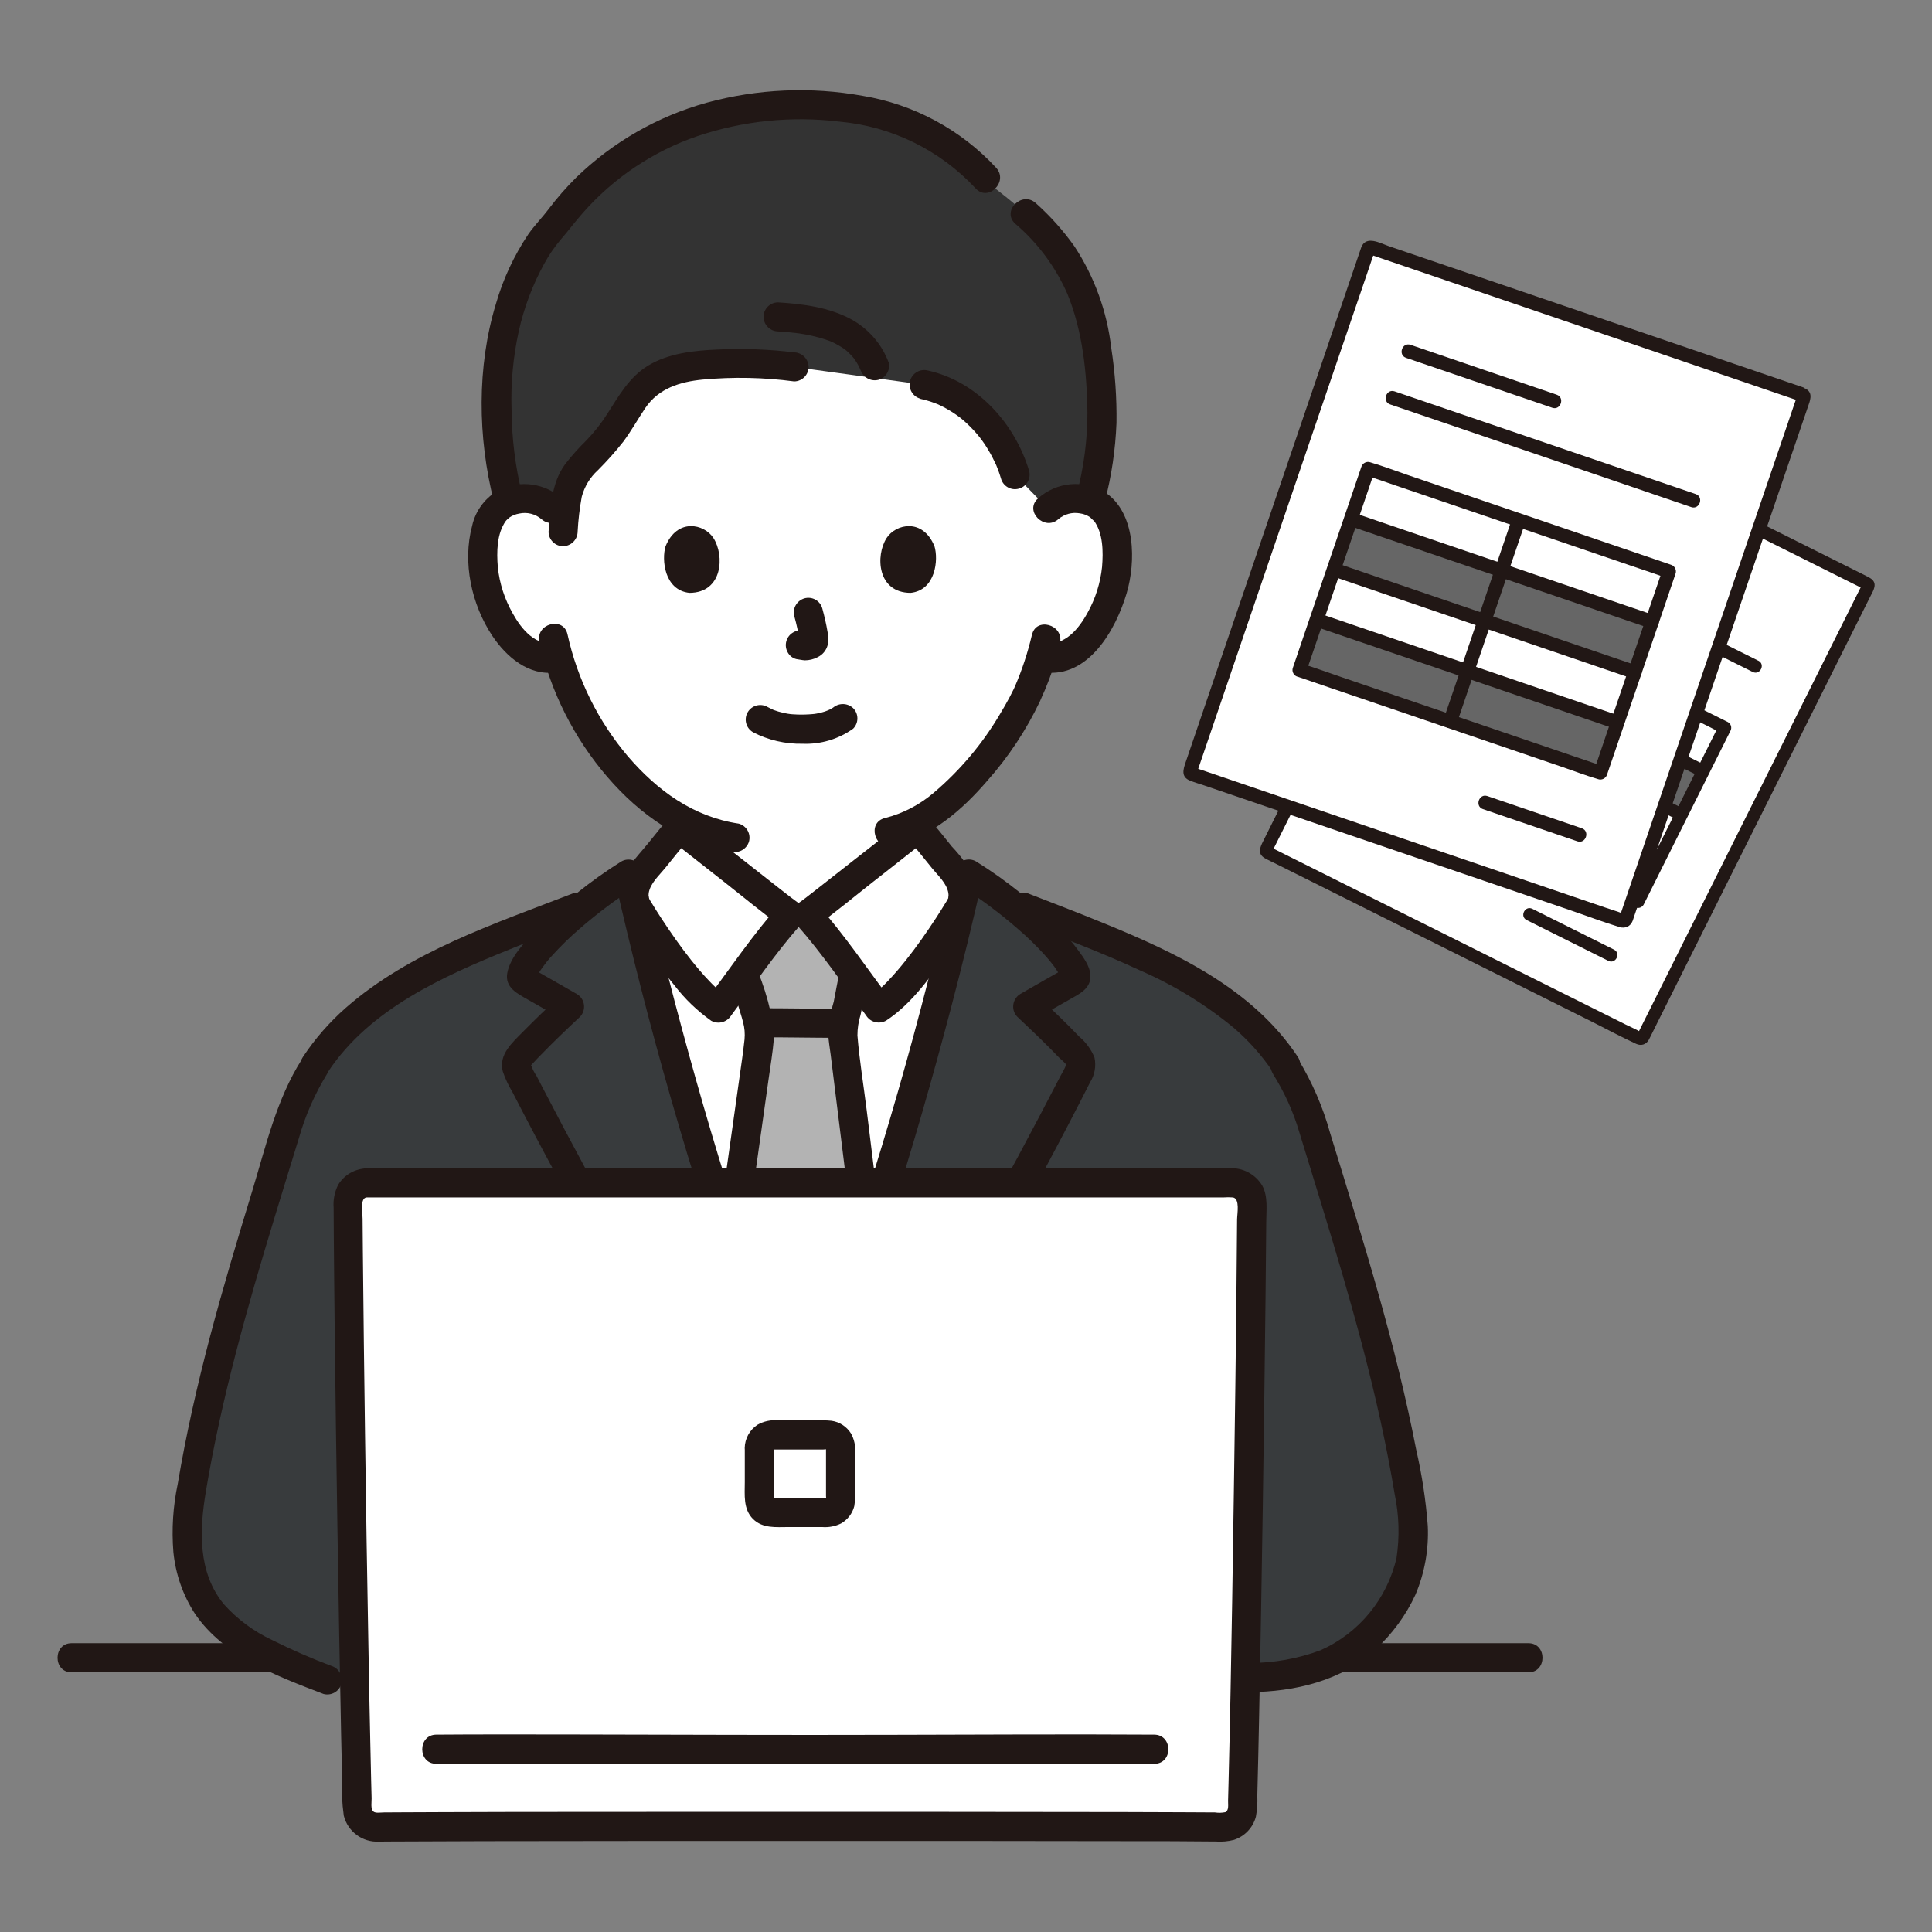 <?xml version="1.0" encoding="UTF-8"?><svg id="_レイヤー_2" xmlns="http://www.w3.org/2000/svg" viewBox="0 0 220.75 220.75"><rect x="0" y="0" width="220.75" height="220.75" fill="#808080" stroke="none"/><defs><style>.cls-1{fill:#211715;}.cls-2{fill:#fff;}.cls-3{fill:#383b3d;}.cls-4{fill:none;}.cls-5{fill:#666;}.cls-6{fill:#333;}.cls-7{fill:#b3b3b3;}</style></defs><g id="_レイヤー_1-2"><g id="c"><path class="cls-2" d="M213.56,66.77c-.11-.05-20.4-10.19-43.05-21.5-13.11,26.24-25.65,51.36-25.97,52,15.34,7.66,27.7,13.84,43.05,21.5.11-.21,25.97-51.99,25.97-52Z"/><path class="cls-1" d="M200.9,75.49c-7.73-3.86-15.45-7.72-23.18-11.58l-6.56-3.28c-.83-.41-1.48.87-.64,1.29l23.18,11.58,6.57,3.28c.83.41,1.48-.87.64-1.29h0Z"/><path class="cls-1" d="M172.81,57.32c4.81,2.4,9.63,4.81,14.44,7.21.83.41,1.48-.87.64-1.29l-14.44-7.21c-.83-.41-1.48.87-.64,1.29h0Z"/><path class="cls-2" d="M157.4,88.16c3.38-6.77,6.55-13.11,9.93-19.88l.14.07s14.47,7.23,29.56,14.76l.05.03c-3.38,6.77-6.55,13.11-9.93,19.88"/><path class="cls-1" d="M213.62,66c-3.19-1.6-6.39-3.19-9.58-4.79-6.52-3.26-13.04-6.51-19.55-9.77-3.97-1.98-7.94-3.96-11.9-5.95-.83-.41-2.17-1.44-2.84-.28-.01.02-.02.04-.03.07-.08.16-.16.32-.24.48l-2.91,5.83-5.13,10.27-6.08,12.17-5.76,11.53-4.17,8.34-1.11,2.23c-.33.66-.69,1.42.2,1.93.44.25.92.46,1.37.69l3.25,1.62c3.42,1.71,6.84,3.42,10.26,5.13l12.13,6.06c3.48,1.74,6.96,3.48,10.44,5.22,1.66.83,3.3,1.72,4.98,2.49.56.26,1.13.09,1.44-.46.07-.13.13-.26.2-.39l1.03-2.07,4.06-8.12c1.9-3.81,3.81-7.63,5.71-11.44,2.03-4.06,4.06-8.13,6.09-12.19l5.21-10.42c1.02-2.03,2.03-4.07,3.05-6.1.31-.61.82-1.4.05-1.96-.32-.23-.74-.26-1.02.05-.24.27-.26.79.05,1.02-.4-.29.08-.61-.06-.39-.04.05-.06.12-.09.18l-.34.68-1.27,2.54c-1.45,2.9-2.89,5.79-4.34,8.69-1.93,3.86-3.85,7.72-5.78,11.57s-3.97,7.94-5.95,11.91l-4.97,9.95-2.73,5.46c-.06.12-.16.26-.2.39-.06.23.68-.05.54-.17-.03-.03-.09-.04-.12-.06-.58-.33-1.2-.6-1.79-.89-2.76-1.38-5.53-2.76-8.29-4.14-3.9-1.95-7.81-3.9-11.71-5.85l-11.46-5.72c-2.59-1.29-5.17-2.58-7.76-3.88l-.92-.46c-.1-.05-.31-.21-.42-.21-.04,0,.14.57.18.54.03-.02.05-.09.06-.12l.29-.57,3.04-6.08,5.11-10.23,6.02-12.05c1.89-3.77,3.77-7.55,5.66-11.32,1.38-2.76,2.76-5.52,4.14-8.28l1.1-2.21c.08-.16.18-.32.24-.49,0-.03.03-.05.04-.08h0s-.43.25-.43.25l.27.13.8.4,1.47.73c7.38,3.69,14.77,7.38,22.15,11.07,4.89,2.44,9.78,4.89,14.67,7.33l3.01,1.5c.83.41,1.48-.87.64-1.29h0Z"/><path class="cls-5" d="M189.63,98.05l-2.48,4.97-14.88-7.43,2.48-4.97,14.88,7.43Z"/><path class="cls-2" d="M192.11,93.08l-2.48,4.97-14.88-7.43,2.48-4.97,14.88,7.43Z"/><path class="cls-5" d="M194.6,88.11l-2.48,4.97-14.88-7.43,2.48-4.97,14.88,7.43Z"/><path class="cls-2" d="M197.08,83.14l-2.48,4.97-14.88-7.43,2.48-4.97,14.88,7.43Z"/><path class="cls-5" d="M174.75,90.62l-2.48,4.97-14.87-7.43,2.48-4.97,14.87,7.43Z"/><path class="cls-2" d="M177.24,85.65l-2.48,4.97-14.87-7.43,2.48-4.97,14.87,7.43Z"/><path class="cls-5" d="M179.72,80.68l-2.48,4.97-14.87-7.43,2.48-4.97,14.87,7.43Z"/><path class="cls-2" d="M182.2,75.71l-2.48,4.97-14.87-7.43,2.48-4.97,14.87,7.43Z"/><path class="cls-1" d="M164.82,74.04c7.62,3.81,15.24,7.61,22.86,11.42l6.59,3.29c.83.41,1.48-.87.64-1.29-7.62-3.81-15.24-7.61-22.86-11.42-2.2-1.1-4.39-2.19-6.59-3.29-.83-.41-1.48.87-.64,1.29h0Z"/><path class="cls-1" d="M162.44,79.07c7.61,3.8,15.21,7.6,22.82,11.4,2.18,1.09,4.35,2.17,6.53,3.26.83.41,1.48-.87.64-1.29-7.61-3.8-15.21-7.6-22.82-11.4l-6.53-3.26c-.83-.41-1.48.87-.64,1.29h0Z"/><path class="cls-1" d="M159.86,83.99c7.52,3.76,15.04,7.51,22.56,11.27l6.48,3.24c.83.41,1.48-.87.64-1.29-7.52-3.76-15.04-7.51-22.56-11.27-2.16-1.08-4.32-2.16-6.48-3.24-.83-.41-1.48.87-.64,1.29h0Z"/><path class="cls-1" d="M181.56,75.39c-2.62,5.24-5.24,10.49-7.86,15.73l-2.07,4.15c-.41.83.87,1.48,1.29.64,2.62-5.24,5.24-10.49,7.86-15.73l2.07-4.15c.41-.83-.87-1.48-1.29-.64h0Z"/><path class="cls-1" d="M157.75,87.53h-.03c.11.31.22.63.32.95l7.72-15.46,2.21-4.42-.97.32,2.99,1.49,7.11,3.55c2.85,1.42,5.7,2.85,8.55,4.27,2.48,1.24,4.95,2.47,7.43,3.71l2.44,1.22c.39.19.77.43,1.18.59.02,0,.04.02.05.03l-.32-.97-7.72,15.46-2.21,4.42.97-.32-2.87-1.43-6.9-3.44-8.45-4.22c-2.48-1.24-4.96-2.48-7.43-3.71-1.32-.66-2.62-1.34-3.95-1.97-.04-.02-.08-.04-.12-.06-.83-.41-1.48.87-.64,1.29,1.11.56,2.23,1.11,3.34,1.67l7.14,3.56c2.82,1.41,5.64,2.82,8.47,4.23l7.22,3.61c1.17.58,2.32,1.22,3.51,1.75.02,0,.03.02.05.02.35.17.79.03.97-.32l7.72-15.46,2.21-4.42c.17-.35.03-.79-.32-.97l-2.97-1.48-7.1-3.55-8.55-4.27-7.44-3.71c-1.21-.6-2.41-1.26-3.64-1.82-.02,0-.04-.02-.06-.03-.35-.17-.79-.03-.97.32-2.57,5.15-5.15,10.31-7.72,15.46l-2.21,4.42c-.17.35-.03.79.32.97h.03c.83.43,1.48-.86.64-1.28h0Z"/><path class="cls-1" d="M174.44,105.13c3.11,1.55,6.22,3.11,9.33,4.66.83.41,1.48-.87.64-1.29l-9.33-4.66c-.83-.41-1.48.87-.64,1.29h0Z"/></g><g id="c-2"><path class="cls-2" d="M206.19,45.15c-.12-.04-23.6-8.04-49.79-16.98-10.35,30.36-20.25,59.41-20.51,60.15,17.75,6.05,32.05,10.92,49.79,16.98.08-.25,20.5-60.13,20.51-60.15Z"/><path class="cls-1" d="M193.75,56.45c-8.94-3.05-17.87-6.09-26.81-9.14l-7.59-2.59c-.96-.33-1.47,1.16-.51,1.49,8.94,3.05,17.87,6.09,26.81,9.14l7.59,2.59c.96.33,1.47-1.16.51-1.49h0Z"/><path class="cls-1" d="M160.66,40.89c5.57,1.9,11.14,3.8,16.7,5.7.96.33,1.47-1.16.51-1.49-5.57-1.9-11.14-3.8-16.7-5.7-.96-.33-1.47,1.16-.51,1.49h0Z"/><path class="cls-2" d="M148.49,76.56l7.84-23,.16.06,34.19,11.66.06.02c-2.67,7.83-5.17,15.16-7.84,23"/><path class="cls-1" d="M206.14,44.3l-11.08-3.78c-7.54-2.57-15.08-5.14-22.62-7.71-4.59-1.56-9.18-3.13-13.77-4.69-.96-.33-2.56-1.25-3.12.11-.01.02-.02.05-.03.08-.07.18-.13.37-.19.56l-2.3,6.74c-1.35,3.96-2.7,7.92-4.05,11.88l-4.8,14.07c-1.52,4.45-3.03,8.89-4.55,13.34-1.1,3.22-2.19,6.43-3.29,9.65l-.88,2.58c-.26.77-.54,1.64.5,2.06.52.21,1.06.36,1.59.54l3.76,1.28c3.96,1.35,7.91,2.7,11.87,4.05,4.68,1.59,9.35,3.19,14.03,4.78l12.08,4.12c1.92.65,3.82,1.38,5.76,1.97.65.19,1.24-.07,1.49-.7.06-.15.1-.3.15-.45l.82-2.4c1.07-3.13,2.14-6.26,3.2-9.39l4.51-13.23c1.6-4.7,3.21-9.4,4.81-14.1l4.11-12.05,2.41-7.06c.24-.71.68-1.64-.23-2.13-.38-.2-.84-.17-1.09.21-.22.32-.17.89.21,1.09-.48-.26,0-.67-.12-.42-.03.06-.05.14-.07.21l-.27.78-1,2.94-3.43,10.05c-1.52,4.46-3.04,8.92-4.56,13.39l-4.7,13.78-3.92,11.51-2.15,6.31c-.05.14-.14.31-.15.45-.03.25.73-.15.56-.26-.04-.03-.1-.03-.14-.05-.67-.27-1.38-.47-2.07-.71l-9.59-3.27c-4.52-1.54-9.03-3.08-13.55-4.62-4.42-1.51-8.84-3.01-13.25-4.52-2.99-1.02-5.98-2.04-8.98-3.06l-1.07-.36c-.11-.04-.37-.19-.49-.17-.04,0,.24.59.27.56.03-.03.04-.11.05-.14l.23-.66c.8-2.35,1.6-4.69,2.4-7.04,1.34-3.94,2.69-7.89,4.03-11.83,1.58-4.65,3.17-9.29,4.75-13.94,1.49-4.37,2.98-8.73,4.47-13.1,1.09-3.19,2.18-6.39,3.27-9.58l.87-2.56c.06-.18.15-.37.19-.56,0-.03.03-.06.03-.09h0s-.43.34-.43.34l.31.11.93.32,1.7.58,25.62,8.74c5.66,1.93,11.32,3.86,16.97,5.79l3.48,1.19c.96.33,1.47-1.16.51-1.49h0Z"/><path class="cls-5" d="M184.86,82.55l-1.96,5.75-17.21-5.87,1.96-5.75,17.21,5.87Z"/><path class="cls-2" d="M186.82,76.79l-1.96,5.75-17.21-5.87,1.96-5.75,17.21,5.87Z"/><path class="cls-5" d="M188.78,71.05l-1.96,5.75-17.21-5.87,1.96-5.75,17.21,5.87Z"/><path class="cls-2" d="M190.74,65.3l-1.96,5.75-17.21-5.87,1.96-5.75,17.21,5.87Z"/><path class="cls-5" d="M167.65,76.68l-1.96,5.75-17.2-5.87,1.96-5.75,17.2,5.87Z"/><path class="cls-2" d="M169.61,70.93l-1.96,5.75-17.2-5.87,1.96-5.75,17.2,5.87Z"/><path class="cls-5" d="M171.57,65.18l-1.96,5.75-17.2-5.87,1.96-5.75,17.2,5.87Z"/><path class="cls-2" d="M173.53,59.43l-1.96,5.75-17.2-5.87,1.96-5.75,17.2,5.87Z"/><path class="cls-1" d="M154.46,60.18c8.81,3,17.63,6.01,26.44,9.01l7.62,2.6c.96.33,1.47-1.16.51-1.49l-26.44-9.01-7.62-2.6c-.96-.33-1.47,1.16-.51,1.49h0Z"/><path class="cls-1" d="M152.62,65.97c8.8,3,17.59,6,26.39,9,2.52.86,5.04,1.72,7.55,2.58.96.33,1.47-1.16.51-1.49-8.8-3-17.59-6-26.39-9l-7.55-2.58c-.96-.33-1.47,1.16-.51,1.49h0Z"/><path class="cls-1" d="M150.54,71.68c8.7,2.97,17.4,5.93,26.09,8.9l7.5,2.56c.96.33,1.47-1.16.51-1.49-8.7-2.97-17.4-5.93-26.09-8.9-2.5-.85-5-1.7-7.5-2.56-.96-.33-1.47,1.16-.51,1.49h0Z"/><path class="cls-1" d="M172.79,59.18c-2.07,6.07-4.14,12.13-6.2,18.2l-1.64,4.8c-.33.96,1.16,1.47,1.49.51,2.07-6.07,4.14-12.13,6.2-18.2l1.64-4.8c.33-.96-1.16-1.47-1.49-.51h0Z"/><path class="cls-1" d="M148.77,75.83h-.03c.16.32.33.66.49.99,2.03-5.96,4.06-11.92,6.1-17.88l1.74-5.12-1,.49,3.45,1.18,8.22,2.8c3.3,1.12,6.6,2.25,9.89,3.37,2.86.98,5.73,1.95,8.59,2.93l2.83.96c.45.15.9.35,1.36.46.02,0,.04.01.06.02l-.49-1c-2.03,5.96-4.06,11.92-6.1,17.88l-1.74,5.12,1-.49-3.32-1.13c-2.66-.91-5.32-1.81-7.98-2.72l-9.78-3.33c-2.87-.98-5.73-1.95-8.6-2.93-1.52-.52-3.04-1.07-4.57-1.56-.05-.01-.09-.03-.14-.05-.96-.33-1.47,1.16-.51,1.49l3.86,1.32,8.25,2.81,9.79,3.34,8.35,2.85c1.35.46,2.69.98,4.06,1.38.02,0,.04.01.06.02.4.14.86-.09,1-.49,2.03-5.96,4.06-11.92,6.1-17.88l1.74-5.12c.14-.4-.09-.86-.49-1l-3.43-1.17-8.21-2.8-9.89-3.37c-2.87-.98-5.73-1.95-8.6-2.93-1.4-.48-2.79-1.01-4.21-1.43-.02,0-.04-.01-.06-.02-.4-.14-.86.09-1,.49-2.03,5.96-4.06,11.92-6.1,17.88l-1.74,5.12c-.14.4.09.86.49,1h.03c.96.34,1.47-1.15.51-1.48h0Z"/><path class="cls-1" d="M169.44,92.45l10.79,3.68c.96.33,1.47-1.16.51-1.49l-10.79-3.68c-.96-.33-1.47,1.16-.51,1.49h0Z"/></g><path class="cls-1" d="M8.18,191.08h166.46c2.14,0,2.14-3.33,0-3.33H8.18c-2.14,0-2.14,3.33,0,3.33Z"/><path class="cls-3" d="M37.41,191.93c-2.43-.9-4.81-1.94-7.13-3.11-2.45-1.26-4.78-2.8-6.39-5.04-2.32-3.22-2.92-7.58-2.33-11.51,2.25-15.06,6.94-29.4,11.39-43.96.67-2.29,1.68-4.46,2.99-6.45l.15-.29c6.04-9.19,17.71-13.17,31.07-18.38,1.68-1.32,3.34-2.49,4.65-3.33,2.93,12.99,6.75,26.89,10.86,39.53,3.05,9.36,4.05,12.54,7.95,22.16h1.26c3.9-9.62,4.9-12.8,7.95-22.16,4.11-12.64,7.94-26.53,10.86-39.53,1.21.77,2.7,1.81,4.23,3,13.72,5.38,25.75,9.33,31.92,18.71l.12.24c1.29,2.01,2.27,4.2,2.91,6.49,4.45,14.56,9.13,28.9,11.39,43.96.59,3.93,0,8.29-2.33,11.51-1.61,2.24-3.46,4.37-5.91,5.63-3.2,1.52-6.7,2.29-10.24,2.26l-105.37.25Z"/><path class="cls-2" d="M119.77,58.14c.87-.8,2.02-1.23,3.2-1.17,1.52-.05,2.94.74,3.7,2.05,1.26,2.18,1.2,6.19.36,8.67-.6,1.76-1.57,4.45-3.93,6.38-1.05.87-2.42,1.27-3.77,1.09l-.36-.06c-.36,1.2-.79,2.38-1.3,3.52-.95,2.58-6.17,11.58-12.8,15.19v.83c-.55.45-11.78,9.3-12.63,9.9h-1.98c-.85-.6-12.08-9.45-12.63-9.9v-1.05c-2.86-1.66-5.38-3.84-7.44-6.42-2.93-3.54-5.11-7.65-6.4-12.07-1.44.3-2.95-.07-4.08-1.02-2.36-1.93-3.34-4.62-3.93-6.38-.84-2.48-.9-6.5.36-8.67.76-1.31,2.18-2.1,3.69-2.05,1.18-.05,2.34.37,3.2,1.17,0,0-5.03-24.53,27.57-24.53s29.15,24.53,29.15,24.53Z"/><path class="cls-6" d="M67.43,52.25c-1.16,1.19-2.28,2.48-2.56,4.07-.22,1.25-.33,2.11-.41,3l-1.41-1.18c-.87-.8-2.02-1.23-3.2-1.17-.58.01-1.15.12-1.69.33-.94-3.66-1.4-7.44-1.38-11.22-.23-8.36,2.91-16.79,6.85-20.64,1.72-2.38,3.77-4.52,6.08-6.33,6.2-4.71,13.79-7.2,21.57-7.09,8.06,0,16.24,1.99,22.19,9.32,8.07,6.23,11.82,10.93,12.41,24.75.14,3.77-.32,7.54-1.34,11.17-.51-.17-1.03-.27-1.57-.28-1.18-.05-2.34.37-3.2,1.17l-3.8-3.9c-1.49-5.06-5.54-9.24-10.38-10.28l-14.85-2.04c-2.59-.32-5.2-.44-7.81-.35-2.18-.03-4.35.28-6.44.91-1.82.61-3.36,1.86-4.33,3.52-1.02,1.79-2.21,3.48-3.55,5.05-.37.39-.77.79-1.17,1.2Z"/><path class="cls-2" d="M90.62,161.56c-3.9-9.62-4.9-12.8-7.95-22.16-3.78-11.6-7.31-24.26-10.13-36.32-.21-1.22.13-2.47.93-3.41,1.27-1.47,2.87-3.59,4.16-5.04.55.45,11.78,9.3,12.63,9.9h1.98c.85-.6,12.08-9.45,12.63-9.9,1.3,1.45,2.89,3.57,4.16,5.04.8.94,1.15,2.19.93,3.41-2.82,12.05-6.35,24.72-10.13,36.32-3.05,9.36-4.05,12.54-7.95,22.16h-1.25Z"/><path class="cls-7" d="M87.23,152.89c.9,2.44,1.95,5.11,3.39,8.67h1.26c3.59-8.86,4.73-12.26,7.26-20.04-1.23-10.54-2.86-23.08-2.86-23.45.03-.67.13-1.33.3-1.97.08-.29.14-.59.2-.88.32-1.46.38-2.21.76-3.77l.02-.08c-1.81-2.44-4-5.34-5.34-6.84h-1.98c-1.32,1.49-3.49,4.35-5.29,6.78.1.29.17.47.17.47.39.98.7,1.98.93,3.01.41,1.12.65,2.3.73,3.49.01.62-1.7,12.51-3.29,23.7,1.44,4.4,2.43,7.41,3.72,10.91Z"/><path class="cls-1" d="M82.42,161.13c-7.03-12.18-13.98-24.42-20.45-36.91-.22-.42-.43-.84-.65-1.26-.27-.39-.48-.81-.64-1.25-.02-.09-.29.33.17-.18.29-.33.6-.64.91-.96,1.46-1.51,2.97-2.95,4.5-4.38.65-.66.63-1.73-.03-2.37-.09-.09-.2-.17-.31-.24l-2.68-1.53-1.19-.68-.75-.43-.3-.17c-.2-.13-.2-.11,0,.06l.23.84c0,.19-.02.07.07-.04.09-.13.17-.27.24-.42.14-.23.29-.46.45-.68.33-.46.69-.91,1.08-1.33.99-1.09,2.04-2.12,3.16-3.08,2.02-1.76,4.17-3.37,6.42-4.81l-2.44-.99c3.82,16.92,8.6,33.61,14.34,49.98,1.38,3.95,2.91,7.83,4.48,11.71.27.87,1.16,1.38,2.05,1.16.88-.25,1.4-1.16,1.16-2.05-6.14-15.18-10.99-30.9-15.16-46.72-1.31-4.97-2.53-9.96-3.66-14.97-.25-.89-1.18-1.4-2.07-1.15-.13.04-.26.09-.37.16-3.52,2.21-6.77,4.82-9.68,7.79-1.24,1.31-3.01,3.1-3.34,4.95-.3,1.68,1.21,2.38,2.42,3.07l3.88,2.21-.34-2.61c-1.41,1.32-2.8,2.65-4.15,4.02-1.22,1.25-2.83,2.61-2.32,4.56.28.82.65,1.61,1.1,2.35.43.84.87,1.69,1.31,2.53.84,1.61,1.69,3.22,2.55,4.82,3.55,6.65,7.22,13.24,10.94,19.8,2.06,3.64,4.14,7.26,6.23,10.88,1.07,1.85,3.95.18,2.87-1.68h0Z"/><path class="cls-1" d="M102.94,162.81c7.44-12.9,14.89-25.85,21.61-39.14.53-.84.71-1.85.51-2.82-.37-.93-.97-1.75-1.73-2.39-1.52-1.59-3.12-3.11-4.73-4.62l-.34,2.61,3.88-2.21c1.17-.67,2.55-1.27,2.45-2.85-.06-1-.81-2.02-1.39-2.8-.61-.83-1.27-1.62-1.99-2.37-2.91-2.97-6.16-5.59-9.68-7.79-.8-.46-1.83-.18-2.29.62-.07.12-.12.24-.16.37-3.82,16.92-8.6,33.61-14.34,49.98-1.38,3.95-2.91,7.83-4.48,11.71-.24.89.28,1.8,1.16,2.05.88.22,1.78-.29,2.05-1.16,6.14-15.18,10.99-30.9,15.16-46.72,1.31-4.97,2.53-9.96,3.66-14.97l-2.44.99c2.25,1.45,4.4,3.05,6.42,4.81,1.09.93,2.12,1.93,3.08,2.99.39.42.76.87,1.1,1.33.16.22.31.45.46.69.08.14.16.29.25.42.06.09.12.39.11.13l.23-.84c.13-.26.12-.11-.15.02-.25.13-.5.28-.75.42l-1.34.76-2.68,1.54c-.79.48-1.05,1.51-.58,2.3.07.11.15.22.24.31,1.33,1.24,2.64,2.5,3.92,3.79.27.28.54.55.81.83.22.23.81.66.9.96.02.08,0-.25-.06-.07-.18.43-.4.85-.64,1.25-1.59,3.08-3.21,6.15-4.85,9.21-3.37,6.26-6.82,12.48-10.34,18.65-1.96,3.45-3.92,6.88-5.91,10.31-1.07,1.86,1.8,3.53,2.87,1.68h0Z"/><path class="cls-1" d="M95.85,115.26c-2.93,0-5.85-.06-8.78-.06-.92,0-1.66.74-1.66,1.66s.74,1.66,1.66,1.66h0c2.93,0,5.85.06,8.78.06.92,0,1.66-.74,1.66-1.66s-.74-1.66-1.66-1.66Z"/><path class="cls-1" d="M95.95,111c-.27,1.15-.45,2.31-.69,3.47-.35,1.18-.57,2.4-.63,3.63.03.79.18,1.6.28,2.39.51,4.14,1.03,8.28,1.54,12.42.35,2.88.7,5.77,1.04,8.65.03.91.76,1.64,1.66,1.66.92,0,1.66-.75,1.66-1.66-.57-4.9-1.17-9.79-1.78-14.69-.35-2.84-.83-5.7-1.06-8.56,0-.8.12-1.59.36-2.36.3-1.35.51-2.72.82-4.06.49-2.08-2.71-2.97-3.21-.88h0Z"/><path class="cls-1" d="M85.19,141.87c.87-6.14,1.76-12.29,2.61-18.44.22-1.6.5-3.2.63-4.81.04-1.02-.09-2.05-.39-3.03-.36-1.59-.85-3.15-1.47-4.66-.47-.79-1.48-1.05-2.28-.6-.77.48-1.04,1.48-.6,2.28.26.68.47,1.38.61,2.1.18.7.43,1.38.6,2.08.18.64.23,1.31.17,1.97-.18,1.66-.35,2.71-.59,4.44-.82,5.93-1.68,11.85-2.52,17.78-.21.88.3,1.78,1.16,2.05.89.24,1.8-.28,2.05-1.16h0Z"/><path class="cls-1" d="M86.03,83.66c1.75.91,3.7,1.36,5.68,1.32,2.06.08,4.09-.52,5.77-1.72.65-.65.65-1.7,0-2.35-.66-.62-1.69-.62-2.35,0,.52-.4.16-.13.03-.04-.11.07-.23.14-.35.2-.16.08-.54.17-.07.05-.16.04-.32.12-.47.17-.43.14-.88.24-1.33.3.25-.04.09-.01-.07,0-.13.01-.26.02-.39.03-.31.02-.63.03-.94.03-.28,0-.56-.01-.85-.03-.13,0-.26-.02-.39-.03-.06,0-.53-.09-.13-.01-.42-.07-.83-.16-1.24-.28-.17-.05-.35-.11-.51-.17-.41-.14.3.15-.07-.03-.21-.1-.42-.21-.63-.31-.79-.47-1.81-.21-2.28.58-.47.79-.21,1.81.58,2.28,0,0,.01,0,.02.01h0Z"/><path class="cls-1" d="M90.76,70.42c.26.93.46,1.86.61,2.81l-.06-.44c.02.13.02.26.01.39l.06-.44c0,.06-.02.12-.04.17l.17-.4s-.04.08-.06.11l.26-.34s-.06.06-.09.09l.34-.26c-.07.04-.15.08-.22.12l.4-.17c-.12.05-.25.09-.38.11l.44-.06c-.12.01-.24.01-.35,0l.44.06c-.13-.02-.26-.05-.4-.07-.21-.07-.44-.08-.66-.03-.22,0-.43.08-.62.2-.79.46-1.06,1.48-.6,2.28.21.38.57.66.99.76.32.04.63.12.96.14.5,0,1-.12,1.44-.35.58-.27,1.01-.78,1.17-1.4.1-.49.1-1-.01-1.48-.15-.91-.36-1.8-.6-2.69-.24-.89-1.16-1.41-2.05-1.16,0,0,0,0,0,0-.87.26-1.39,1.16-1.16,2.05h0Z"/><path class="cls-1" d="M76.05,62.4c-.47,1.52-.16,5.04,2.73,5.34,3.82-.02,4.02-4.27,2.74-6.26-1.05-1.64-4.15-2.31-5.47.93Z"/><path class="cls-1" d="M106.77,62.4c.47,1.52.16,5.04-2.73,5.34-3.82-.02-4.02-4.27-2.74-6.26,1.05-1.64,4.15-2.31,5.47.93Z"/><path class="cls-1" d="M64.22,56.96c-1.93-1.73-4.72-2.14-7.07-1.04-1.64.84-2.82,2.38-3.21,4.18-1.12,4.16-.06,8.99,2.31,12.55,1.61,2.41,4.15,4.59,7.24,4.18.91-.03,1.63-.76,1.66-1.66,0-.81-.77-1.78-1.66-1.66-2.31.31-3.87-1.56-4.9-3.41-.93-1.63-1.52-3.44-1.71-5.31-.14-1.71-.13-3.83.93-5.29.07-.09.05-.07-.04.05.07-.08.14-.16.22-.23.03-.03.37-.3.21-.19.33-.23.72-.38,1.12-.45.9-.2,1.84.04,2.54.63,1.59,1.43,3.95-.92,2.35-2.35h0Z"/><path class="cls-1" d="M120.94,59.31c.67-.57,1.56-.81,2.42-.66.45.06.87.22,1.24.48-.1-.07.58.6.35.31,1.11,1.43,1.11,3.63.97,5.34-.19,1.83-.75,3.6-1.64,5.2-1.02,1.88-2.61,3.83-4.96,3.52-.92,0-1.66.75-1.66,1.66.02.91.75,1.64,1.66,1.66,5.06.67,8.18-4.9,9.4-9,1.08-3.62,1.07-9.22-2.44-11.56-2.44-1.5-5.57-1.21-7.69.7-1.59,1.43.76,3.78,2.35,2.35h0Z"/><path class="cls-1" d="M117.9,72.57c-.47,2-1.11,3.95-1.92,5.83-.09.24.16-.34,0,0-.06.12-.11.24-.16.35-.14.29-.29.58-.44.87-.35.66-.72,1.31-1.11,1.95-2,3.4-4.56,6.44-7.57,9-1.61,1.38-3.52,2.38-5.58,2.9-2.08.49-1.2,3.69.89,3.21,4.34-1.01,7.96-4.16,10.79-7.46,2.43-2.73,4.46-5.8,6.03-9.1.11-.24.21-.48.31-.72.03-.07.17-.42.08-.19s0-.01.03-.05c.1-.21.18-.43.27-.64.12-.29.24-.59.35-.88.52-1.36.94-2.77,1.25-4.2.43-2.09-2.77-2.98-3.21-.88h0Z"/><path class="cls-1" d="M61.63,73.35c1.29,5.7,3.96,11,7.78,15.44,3.69,4.28,8.44,7.68,14.12,8.53.88.21,1.78-.29,2.05-1.16.24-.89-.28-1.8-1.16-2.05-5.19-.77-9.29-3.76-12.66-7.67-3.41-4.02-5.79-8.82-6.92-13.97-.47-2.09-3.68-1.2-3.21.88h0Z"/><path class="cls-1" d="M113.82,19.17c-4.03-4.36-9.4-7.25-15.25-8.22-5.92-1.07-12.01-.8-17.81.78-5.61,1.56-10.75,4.5-14.93,8.56-1.13,1.12-2.18,2.32-3.14,3.59-.74.99-1.62,1.87-2.33,2.89-1.63,2.44-2.88,5.11-3.69,7.93-2.2,7.19-2.09,15.34-.24,22.59.53,2.07,3.74,1.19,3.21-.88-.77-3.15-1.17-6.38-1.19-9.62-.1-3,.18-6,.82-8.93.6-2.71,1.59-5.33,2.93-7.76.53-.97,1.16-1.89,1.88-2.74.87-1,1.65-2.06,2.53-3.05,3.52-4,8.02-7.02,13.06-8.75,5.23-1.76,10.79-2.33,16.27-1.66,5.94.54,11.46,3.25,15.53,7.62,1.44,1.59,3.79-.77,2.35-2.35h0Z"/><path class="cls-1" d="M126.24,57.3c.77-2.93,1.21-5.94,1.33-8.97.04-2.88-.16-5.75-.6-8.59-.48-4.14-1.92-8.12-4.21-11.6-1.28-1.8-2.76-3.46-4.41-4.93-1.58-1.44-3.94.91-2.35,2.35,2.57,2.19,4.61,4.94,5.97,8.04,1.73,4.24,2.22,9,2.28,13.55,0,3.13-.42,6.25-1.21,9.28-.51,2.08,2.7,2.97,3.21.88h0Z"/><path class="cls-1" d="M90.73,40.26c-2.92-.36-5.86-.46-8.79-.32-2.66.11-5.59.43-7.91,1.85-2.14,1.31-3.3,3.41-4.62,5.46-.7,1.11-1.51,2.14-2.43,3.09-.86.84-1.67,1.75-2.41,2.7-1.61,2.2-1.68,5.08-1.89,7.71,0,.92.75,1.66,1.66,1.66.91-.02,1.65-.75,1.66-1.66.07-1.34.23-2.67.47-3.99.31-1.16.94-2.21,1.83-3.02,1.04-1.04,2.02-2.13,2.93-3.29.91-1.23,1.65-2.56,2.5-3.83,1.52-2.25,3.97-3,6.58-3.25,3.47-.32,6.97-.25,10.42.21.92,0,1.66-.75,1.66-1.66-.02-.91-.75-1.64-1.66-1.66h0Z"/><path class="cls-1" d="M105.15,45.57c.59.13,1.17.3,1.74.52.07.03.14.05.2.08-.15-.07-.17-.07-.06-.03.13.06.27.12.4.18.26.13.52.26.78.41.28.16.55.33.81.5.12.08.24.17.36.25.06.04.4.3.14.09.47.37.92.76,1.34,1.19.43.43.83.88,1.2,1.36-.21-.26.09.13.11.15.09.12.18.25.26.37.17.25.34.51.49.77.32.53.6,1.07.86,1.63.04.09.08.19.12.28-.06-.14-.06-.15-.02-.04.06.14.11.29.17.43.12.32.22.63.32.96.24.89,1.16,1.41,2.05,1.16.89-.24,1.41-1.16,1.16-2.05-1.62-5.39-5.92-10.19-11.54-11.44-.89-.24-1.8.28-2.05,1.16-.24.89.28,1.8,1.16,2.05h0Z"/><path class="cls-1" d="M101.52,41.37c-.79-2.07-2.29-3.8-4.23-4.87-2.55-1.39-5.53-1.77-8.39-1.95-.92,0-1.66.75-1.66,1.66.02.91.75,1.64,1.66,1.66.74.05,1.47.11,2.21.2-.3-.04.17.03.23.03.16.02.32.05.49.08.31.05.61.11.91.18.55.12,1.1.27,1.63.45.12.04.25.09.37.13.17.06.33.13.07.02.24.1.48.21.71.34.2.11.4.22.59.34.09.06.18.12.28.18.04.03.36.26.14.09s.08.07.12.1c.08.07.16.14.23.21.15.14.3.29.44.44.07.08.13.15.2.23.25.28-.09-.15,0-.02.11.17.23.33.34.51s.21.35.3.54c.06.11.36.8.16.32.27.87,1.16,1.38,2.05,1.16.88-.25,1.4-1.16,1.16-2.05Z"/><path class="cls-1" d="M76.46,93.45c-.79.89-1.52,1.81-2.27,2.74-.77.96-1.65,1.89-2.36,2.9-1.18,1.59-1.34,3.7-.42,5.45,1.66,2.82,3.55,5.51,5.64,8.03,1.19,1.56,2.61,2.92,4.21,4.06.8.44,1.8.18,2.28-.6,2.59-3.47,5.03-7.08,7.9-10.33.65-.68.62-1.75-.06-2.4-.09-.08-.18-.15-.28-.22-.1-.07-.19-.14-.29-.21-.12-.09-.68-.52-.26-.19-.5-.39-.99-.77-1.49-1.16-1.38-1.08-2.76-2.16-4.13-3.24-2.05-1.61-4.1-3.2-6.13-4.83-.66-.62-1.69-.62-2.35,0-.64.65-.64,1.7,0,2.35,2.07,1.67,4.18,3.3,6.27,4.95,2.22,1.74,4.4,3.57,6.69,5.21l-.34-2.61c-3.05,3.46-5.66,7.31-8.42,11l2.28-.6c-.69-.48-1.32-1.04-1.89-1.66-.73-.76-1.41-1.56-2.06-2.38-1.23-1.54-2.36-3.17-3.44-4.82-.38-.59-.76-1.18-1.12-1.78-.12-.18-.23-.37-.33-.56-.08-.18.02,0,.03.05-.02-.18-.02-.37,0-.55.18-1.13,1.17-1.99,1.86-2.84.92-1.14,1.83-2.3,2.81-3.4,1.42-1.6-.93-3.96-2.35-2.35Z"/><path class="cls-1" d="M103.69,95.81c.98,1.1,1.88,2.26,2.81,3.4.69.85,1.68,1.71,1.86,2.84.03.18.03.36.01.54,0,0,.11-.24.03-.04-.1.19-.21.38-.33.56-.36.6-.74,1.19-1.12,1.78-1.08,1.65-2.21,3.28-3.44,4.82-.65.82-1.33,1.62-2.06,2.38-.57.62-1.2,1.18-1.89,1.66l2.28.6c-2.76-3.69-5.37-7.55-8.42-11l-.34,2.61c2.29-1.64,4.47-3.47,6.69-5.21,2.09-1.65,4.2-3.28,6.27-4.95.64-.65.64-1.7,0-2.35-.66-.63-1.69-.63-2.35,0-2.03,1.63-4.08,3.23-6.13,4.83-1.37,1.08-2.75,2.16-4.13,3.24-.5.39-.99.77-1.49,1.16.42-.33-.14.11-.26.19-.1.07-.19.15-.29.21-.8.49-1.04,1.54-.55,2.33.06.1.13.19.22.28,2.87,3.25,5.31,6.87,7.9,10.33.47.78,1.48,1.04,2.28.6,3.03-1.99,5.27-5.25,7.31-8.18.82-1.18,1.62-2.38,2.36-3.62.94-1.53,1-3.43.17-5.02-.65-1.11-1.43-2.14-2.32-3.07-.89-1.11-1.77-2.23-2.72-3.29-1.42-1.6-3.77.76-2.35,2.36Z"/><path class="cls-2" d="M91.4,134.86c-21.08.15-42.05.28-49.5.3-1.18,0-2.14.96-2.13,2.15,0,0,0,0,0,0,.04,12.1.62,53.98,1.07,69.37.04,1.17,1.01,2.1,2.18,2.08,6.73-.1,27.58-.04,48.38.03,20.81-.07,41.66-.14,48.38-.03,1.17.02,2.15-.91,2.18-2.08.44-15.39,1.03-57.27,1.07-69.37,0-1.18-.95-2.14-2.13-2.15,0,0,0,0,0,0-7.44-.03-28.42-.15-49.5-.3Z"/><path class="cls-1" d="M41.91,133.5c-1.35.03-2.59.74-3.28,1.89-.4.81-.58,1.7-.51,2.6,0,1.15.01,2.31.02,3.46.02,3.13.06,6.27.09,9.4.09,8.06.2,16.11.33,24.17.12,7.8.26,15.6.42,23.4.03,1.57.07,3.15.11,4.72-.08,1.44-.01,2.89.19,4.32.46,1.83,2.15,3.07,4.03,2.96.43,0,.87,0,1.3-.01,3.58-.02,7.17-.03,10.75-.04,5.71-.01,11.42-.02,17.13-.02,6.71,0,13.42,0,20.12,0,6.67,0,13.35,0,20.02,0,5.51,0,11.02.01,16.53.02,3.25,0,6.5,0,9.75.04.7.05,1.41-.01,2.09-.19,1.23-.41,2.17-1.4,2.5-2.65.14-.78.2-1.58.16-2.37.08-3.07.15-6.14.21-9.21.16-8.03.3-16.06.42-24.09.12-7.87.22-15.73.31-23.6.03-2.87.06-5.74.08-8.61,0-1.37.23-2.97-.45-4.21-.79-1.34-2.28-2.11-3.83-1.99-3.05,0-6.1-.01-9.15,0-5.39,0-10.77,0-16.16,0h-40.46c-5.94,0-11.88,0-17.83,0-4.03,0-8.07,0-12.1,0-.94,0-1.88,0-2.82,0-2.14,0-2.14,3.33,0,3.33,2.62,0,5.24-.01,7.86,0,4.99,0,9.98,0,14.96,0h39.27c6.11,0,12.22,0,18.33,0,4.49,0,8.98,0,13.47,0,1.33,0,2.65,0,3.98,0,.38-.03.76-.03,1.14,0,.8.16.47,1.84.46,2.5-.04,6.37-.12,12.74-.2,19.11-.11,8.15-.23,16.3-.36,24.44-.12,6.99-.24,13.97-.42,20.96-.02.64-.03,1.29-.05,1.93-.01.42.12,1.09-.31,1.3-.39.08-.79.09-1.18.03-1.26-.01-2.51-.02-3.77-.02-4.4-.02-8.79-.03-13.19-.03-6.05,0-12.11-.01-18.16-.02-6.68,0-13.37,0-20.05,0-6.29,0-12.58,0-18.87.01-4.87,0-9.74.01-14.61.03-1.58,0-3.17.01-4.75.02-.52,0-1.04,0-1.57.01-.33,0-.95.11-1.19-.1-.35-.29-.2-1.08-.21-1.5-.02-.65-.03-1.31-.05-1.96-.04-1.49-.07-2.98-.1-4.48-.08-3.56-.15-7.13-.21-10.69-.15-8.14-.28-16.29-.39-24.43-.1-7.03-.18-14.06-.25-21.08-.01-1.19-.02-2.39-.03-3.59,0-.56-.33-2.39.46-2.44,2.12-.12,2.13-3.45,0-3.33Z"/><path class="cls-1" d="M49.85,201.53c10.17-.06,20.33,0,30.5.02,12.32.04,24.63-.02,36.95-.04,4.86,0,9.73-.01,14.59.02,2.14.01,2.14-3.31,0-3.33-9.94-.06-19.87,0-29.81.02-12.44.04-24.88-.02-37.32-.04-4.97,0-9.94-.02-14.91.02-2.14.01-2.14,3.34,0,3.33h0Z"/><path class="cls-1" d="M85.1,165.43c0,1.3,0,2.6,0,3.91,0,1.47-.2,3.08.94,4.22,1.11,1.1,2.63.92,4.05.92h3.85c.74.06,1.49-.08,2.16-.41.75-.43,1.3-1.14,1.51-1.98.11-.71.15-1.43.1-2.14v-3.94c.06-.77-.1-1.55-.48-2.23-.49-.78-1.3-1.31-2.21-1.44-.6-.06-1.2-.07-1.81-.05h-4.29c-.83-.08-1.66.1-2.38.51-.89.59-1.43,1.58-1.45,2.65,0,.92.75,1.66,1.66,1.66.91-.02,1.64-.75,1.66-1.66.02-.42-.1.34.03-.05l-.07.17c.1-.15.08-.14-.05.04.11-.07.19-.09-.06.03.35-.16-.34,0,.05-.03-.47.04.17.01.29.01h5.46c.2-.03.4-.03.6,0l-.19-.02c.18.06.16.05-.05-.03.34.14-.24-.14.04.04l-.11-.15c.09.16.09.14,0-.07.12.38.03-.36.03.05,0,.21,0,.42,0,.63,0,.53,0,1.06,0,1.59,0,1.09,0,2.19,0,3.28.02.13.02.26,0,.39l.04-.19c-.01.08-.04.16-.06.24.07-.07.05-.32,0-.07l.11-.15c-.13.12-.11.11.06-.03-.38.1.26-.04,0,.01-.24.05.42.02,0,0-.24,0-.49,0-.72,0-1.05,0-2.09,0-3.14,0h-2.16c-.12.02-.24.02-.36,0,.21.03.26.03.13,0s-.08-.02.11.05c-.37-.16.29.19-.05-.03.13.18.14.2.05.04l.07.17-.04-.12c-.04-.18-.04-.16,0,.07-.05-.05,0-.45,0-.53,0-.59,0-1.17,0-1.76v-3.6c0-.92-.74-1.66-1.66-1.66s-1.66.74-1.66,1.66h0Z"/><path class="cls-1" d="M37.51,122.42c4.74-7.13,13.09-10.86,20.76-13.96,2.68-1.09,5.38-2.12,8.08-3.17.87-.27,1.38-1.16,1.16-2.05-.25-.88-1.16-1.4-2.05-1.16-8.94,3.47-18.63,6.65-25.96,13.08-1.86,1.64-3.5,3.51-4.87,5.58-1.19,1.79,1.69,3.46,2.87,1.68h0Z"/><path class="cls-1" d="M148.28,120.74c-5.2-7.82-13.94-11.9-22.35-15.33-2.81-1.15-5.64-2.23-8.47-3.33-.89-.24-1.8.28-2.05,1.16-.22.88.29,1.79,1.16,2.05,4.57,1.77,9.18,3.49,13.63,5.56,3.88,1.68,7.51,3.9,10.77,6.59,1.69,1.45,3.19,3.13,4.44,4.98,1.18,1.77,4.06.11,2.87-1.68h0Z"/><path class="cls-1" d="M145.45,122.71c1.31,2.08,2.33,4.33,3.02,6.69.83,2.7,1.66,5.41,2.49,8.11,1.68,5.49,3.32,11,4.78,16.56,1.44,5.5,2.69,11.06,3.62,16.67.5,2.38.57,4.84.21,7.25-1.07,4.69-4.28,8.6-8.67,10.56-2.59.97-5.34,1.46-8.11,1.46-2.14.01-2.15,3.34,0,3.33,5.1-.03,10.59-1.29,14.39-4.9,1.91-1.76,3.46-3.87,4.55-6.23,1.05-2.48,1.53-5.16,1.41-7.85-.22-2.95-.67-5.87-1.33-8.75-.58-2.98-1.24-5.95-1.96-8.9-1.43-5.85-3.11-11.63-4.85-17.39-.99-3.29-2.01-6.57-3.02-9.86-.82-2.97-2.05-5.81-3.65-8.44-1.15-1.8-4.03-.13-2.87,1.68h0Z"/><path class="cls-1" d="M34.5,121.03c-2.92,4.57-4.13,9.98-5.7,15.12-1.68,5.49-3.33,11-4.8,16.56-1.46,5.56-2.74,11.16-3.69,16.83-.54,2.56-.71,5.18-.5,7.79.25,2.52,1.09,4.95,2.48,7.08,3.32,4.86,9.4,7.12,14.67,9.14.89.24,1.8-.28,2.05-1.16.22-.88-.29-1.79-1.16-2.05-2.3-.86-4.54-1.84-6.73-2.94-2.11-.98-3.99-2.37-5.54-4.1-3-3.65-2.79-8.49-2.06-12.87,1.78-10.69,4.75-21.13,7.9-31.48.9-2.97,1.82-5.93,2.73-8.9.73-2.58,1.81-5.04,3.21-7.33,1.15-1.81-1.72-3.48-2.87-1.68h0Z"/><rect class="cls-4" width="220.75" height="220.75"/></g></svg>